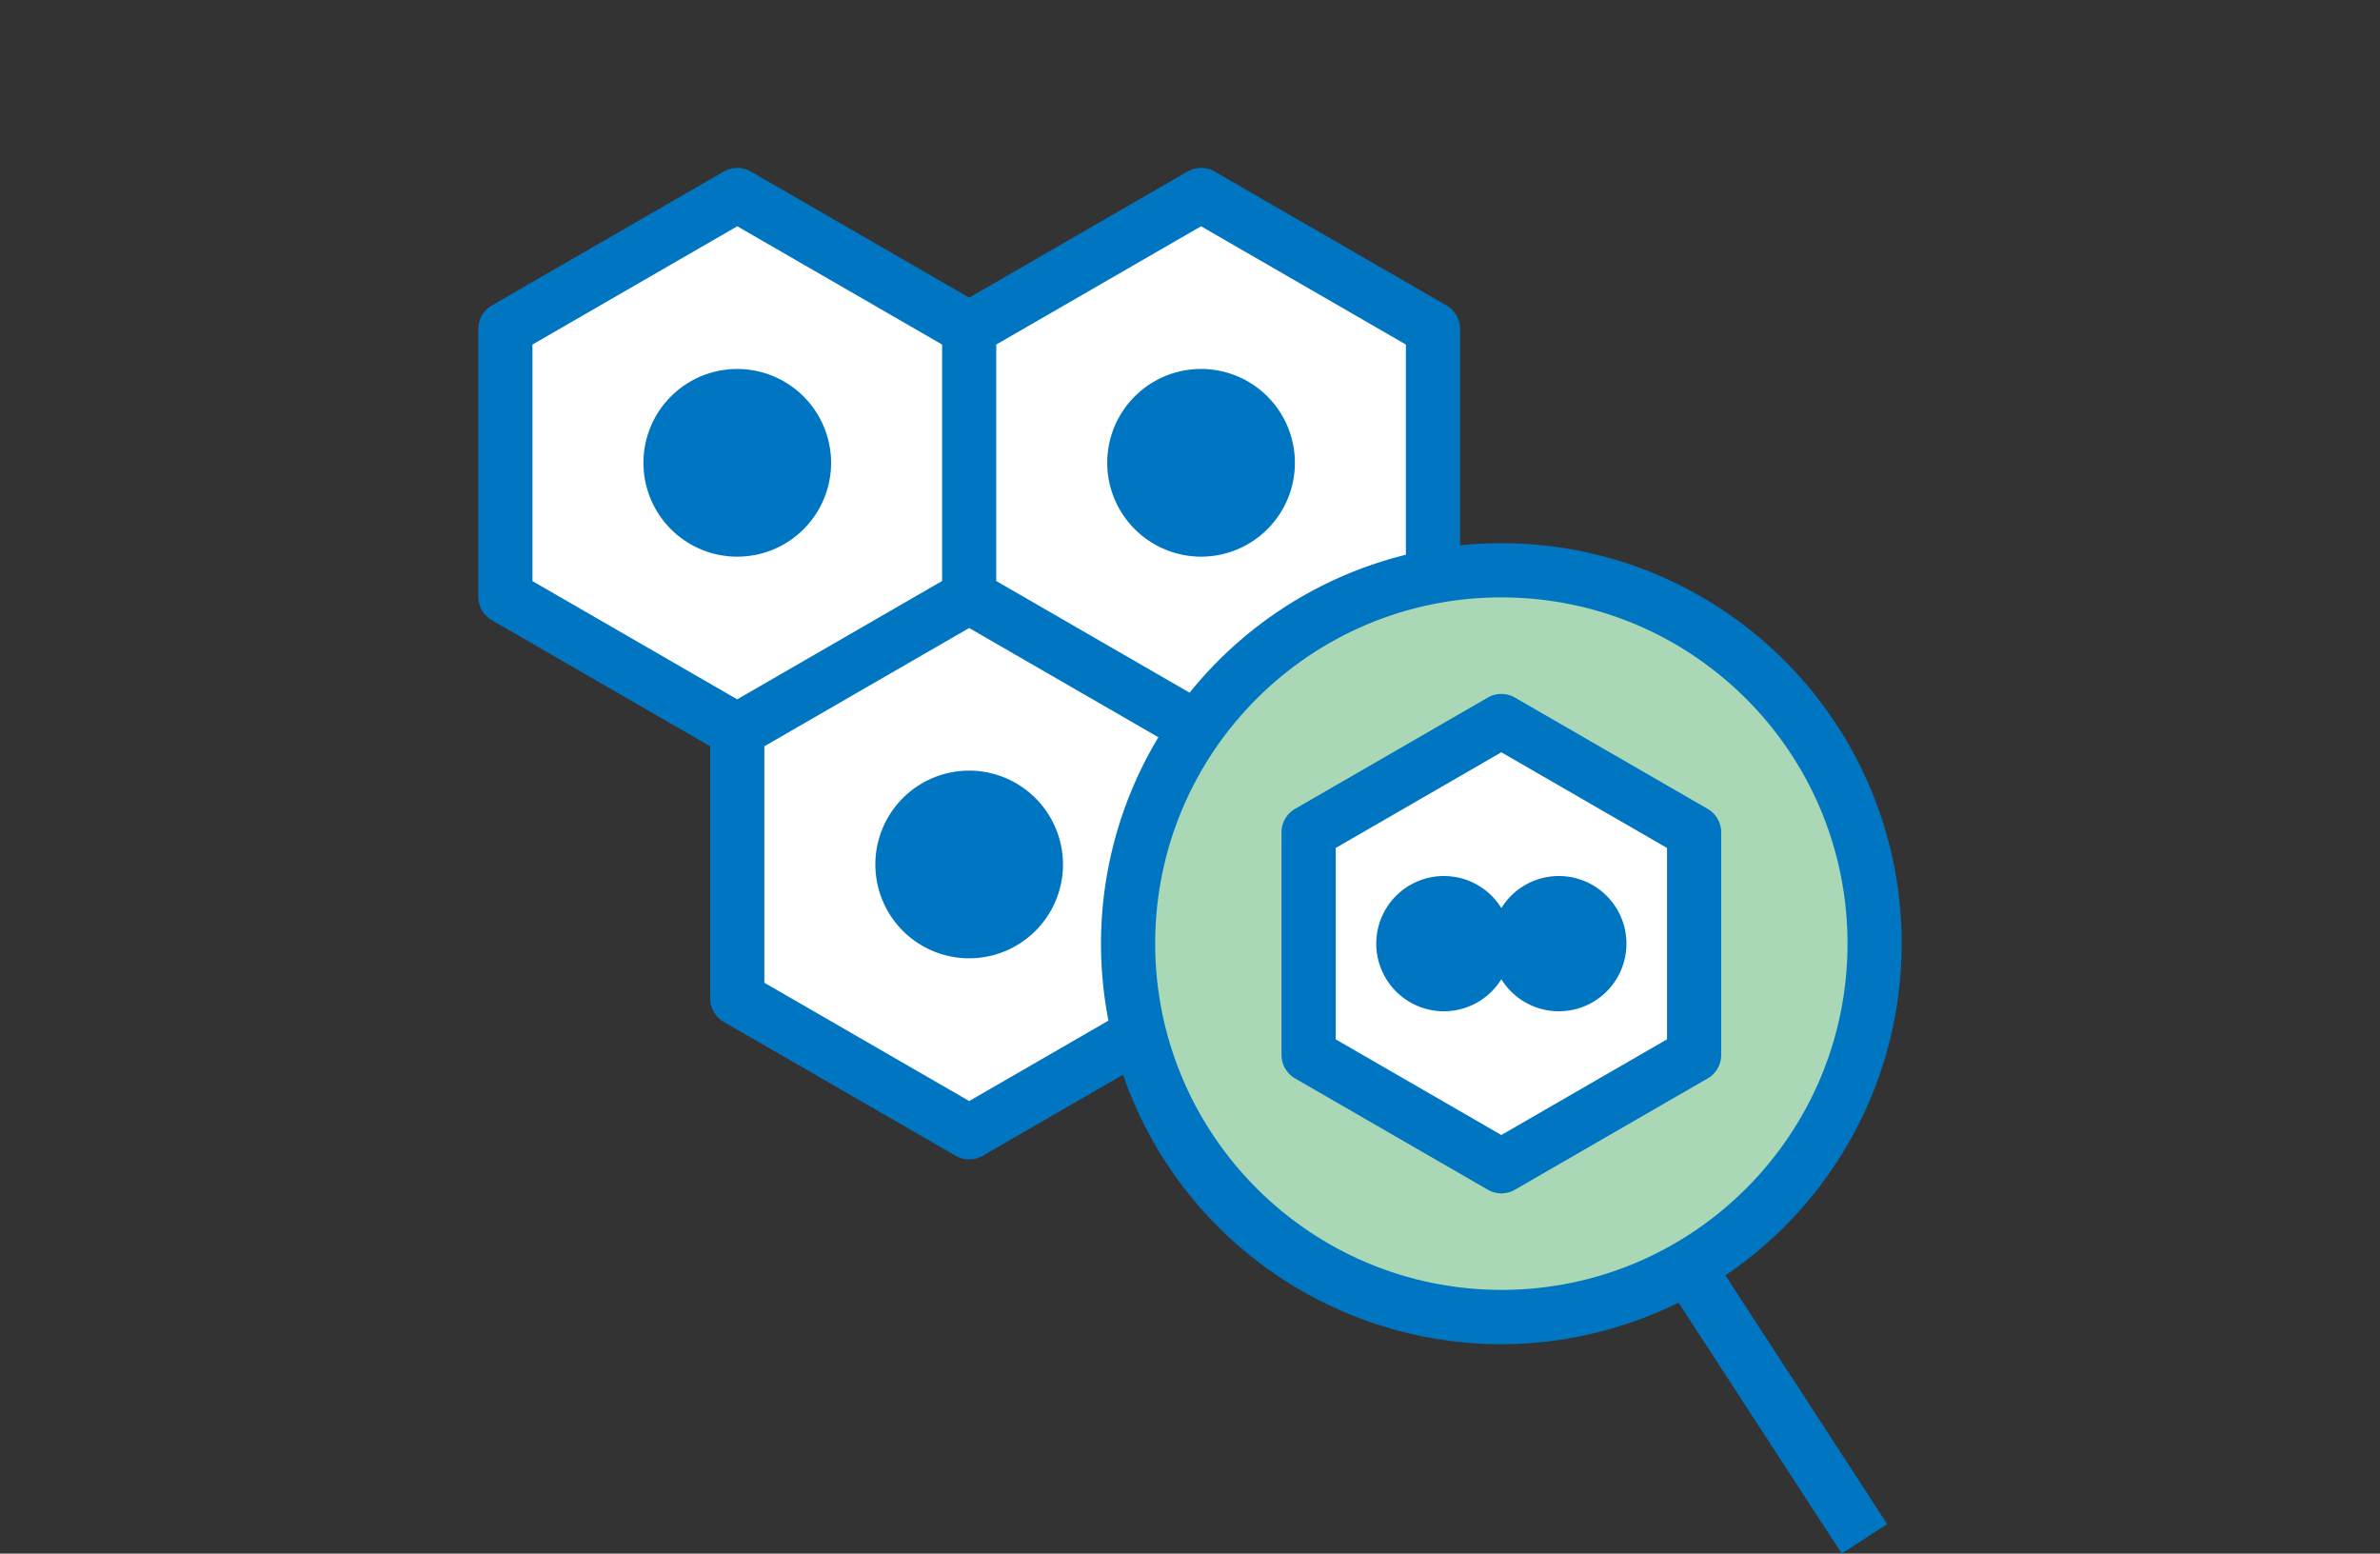 <svg xmlns="http://www.w3.org/2000/svg" viewBox="0 0 190 124"><rect x="0" y="0" width="190" height="124" fill="#333333" stroke="none"/><defs><style>.cls-2{fill:#0076c2}.cls-4{fill:#fff}</style></defs><path d="M151.816 75.317c-.007-17.658-14.327-31.967-31.985-31.96-1.093 0-2.186.057-3.273.169V26.25c0-.772-.412-1.486-1.081-1.872L96.964 13.691a2.161 2.161 0 0 0-2.161 0L77.37 23.755 59.939 13.691a2.161 2.161 0 0 0-2.161 0L39.265 24.379a2.161 2.161 0 0 0-1.08 1.872v21.377c0 .772.411 1.486 1.08 1.872l17.432 10.064v20.122c0 .772.412 1.486 1.08 1.872L76.29 92.246a2.162 2.162 0 0 0 2.162 0l11.203-6.468c5.771 16.674 23.966 25.513 40.64 19.742a31.94 31.94 0 0 0 3.707-1.55l13.03 20.03 3.624-2.358-12.914-19.851a31.953 31.953 0 0 0 14.074-26.474Z" class="cls-2"/><path d="m79.533 27.5 16.35-9.44 16.351 9.44v16.777a32.022 32.022 0 0 0-17.263 11.01l-15.438-8.914V27.5ZM42.508 46.38V27.5l16.35-9.44L75.21 27.5v18.873l-16.356 9.444-16.345-9.437zM77.371 87.878l-16.35-9.44V59.564l16.35-9.44 15.105 8.721A31.933 31.933 0 0 0 88.49 81.46l-11.119 6.42Z" class="cls-4"/><path d="M77.371 61.507a7.49 7.49 0 1 0 7.49 7.49 7.5 7.5 0 0 0-7.49-7.49ZM95.884 44.43a7.491 7.491 0 1 0-7.492-7.49 7.5 7.5 0 0 0 7.492 7.49ZM58.858 29.449a7.491 7.491 0 1 0 7.491 7.49 7.5 7.5 0 0 0-7.49-7.49Z" class="cls-2"/><path d="M92.219 75.317c0-15.263 12.373-27.637 27.637-27.637 15.263 0 27.637 12.374 27.636 27.637 0 15.264-12.373 27.637-27.637 27.637-15.256-.017-27.62-12.38-27.636-27.637Z" style="fill:#aad7b5"/><path d="m136.325 64.56-15.389-8.884a2.162 2.162 0 0 0-2.161 0l-15.389 8.885a2.162 2.162 0 0 0-1.08 1.872v17.769c0 .772.412 1.486 1.08 1.872l15.389 8.884a2.161 2.161 0 0 0 2.161 0l15.389-8.884a2.162 2.162 0 0 0 1.08-1.872v-17.77c0-.771-.411-1.485-1.08-1.871Z" class="cls-2"/><path d="m133.082 82.953-13.227 7.637-13.226-7.637V67.681l13.226-7.637 13.227 7.637v15.272z" class="cls-4"/><path d="M115.272 69.92a5.397 5.397 0 1 0 4.584 8.237 5.397 5.397 0 1 0 0-5.68 5.388 5.388 0 0 0-4.584-2.557Z" class="cls-2"/></svg>